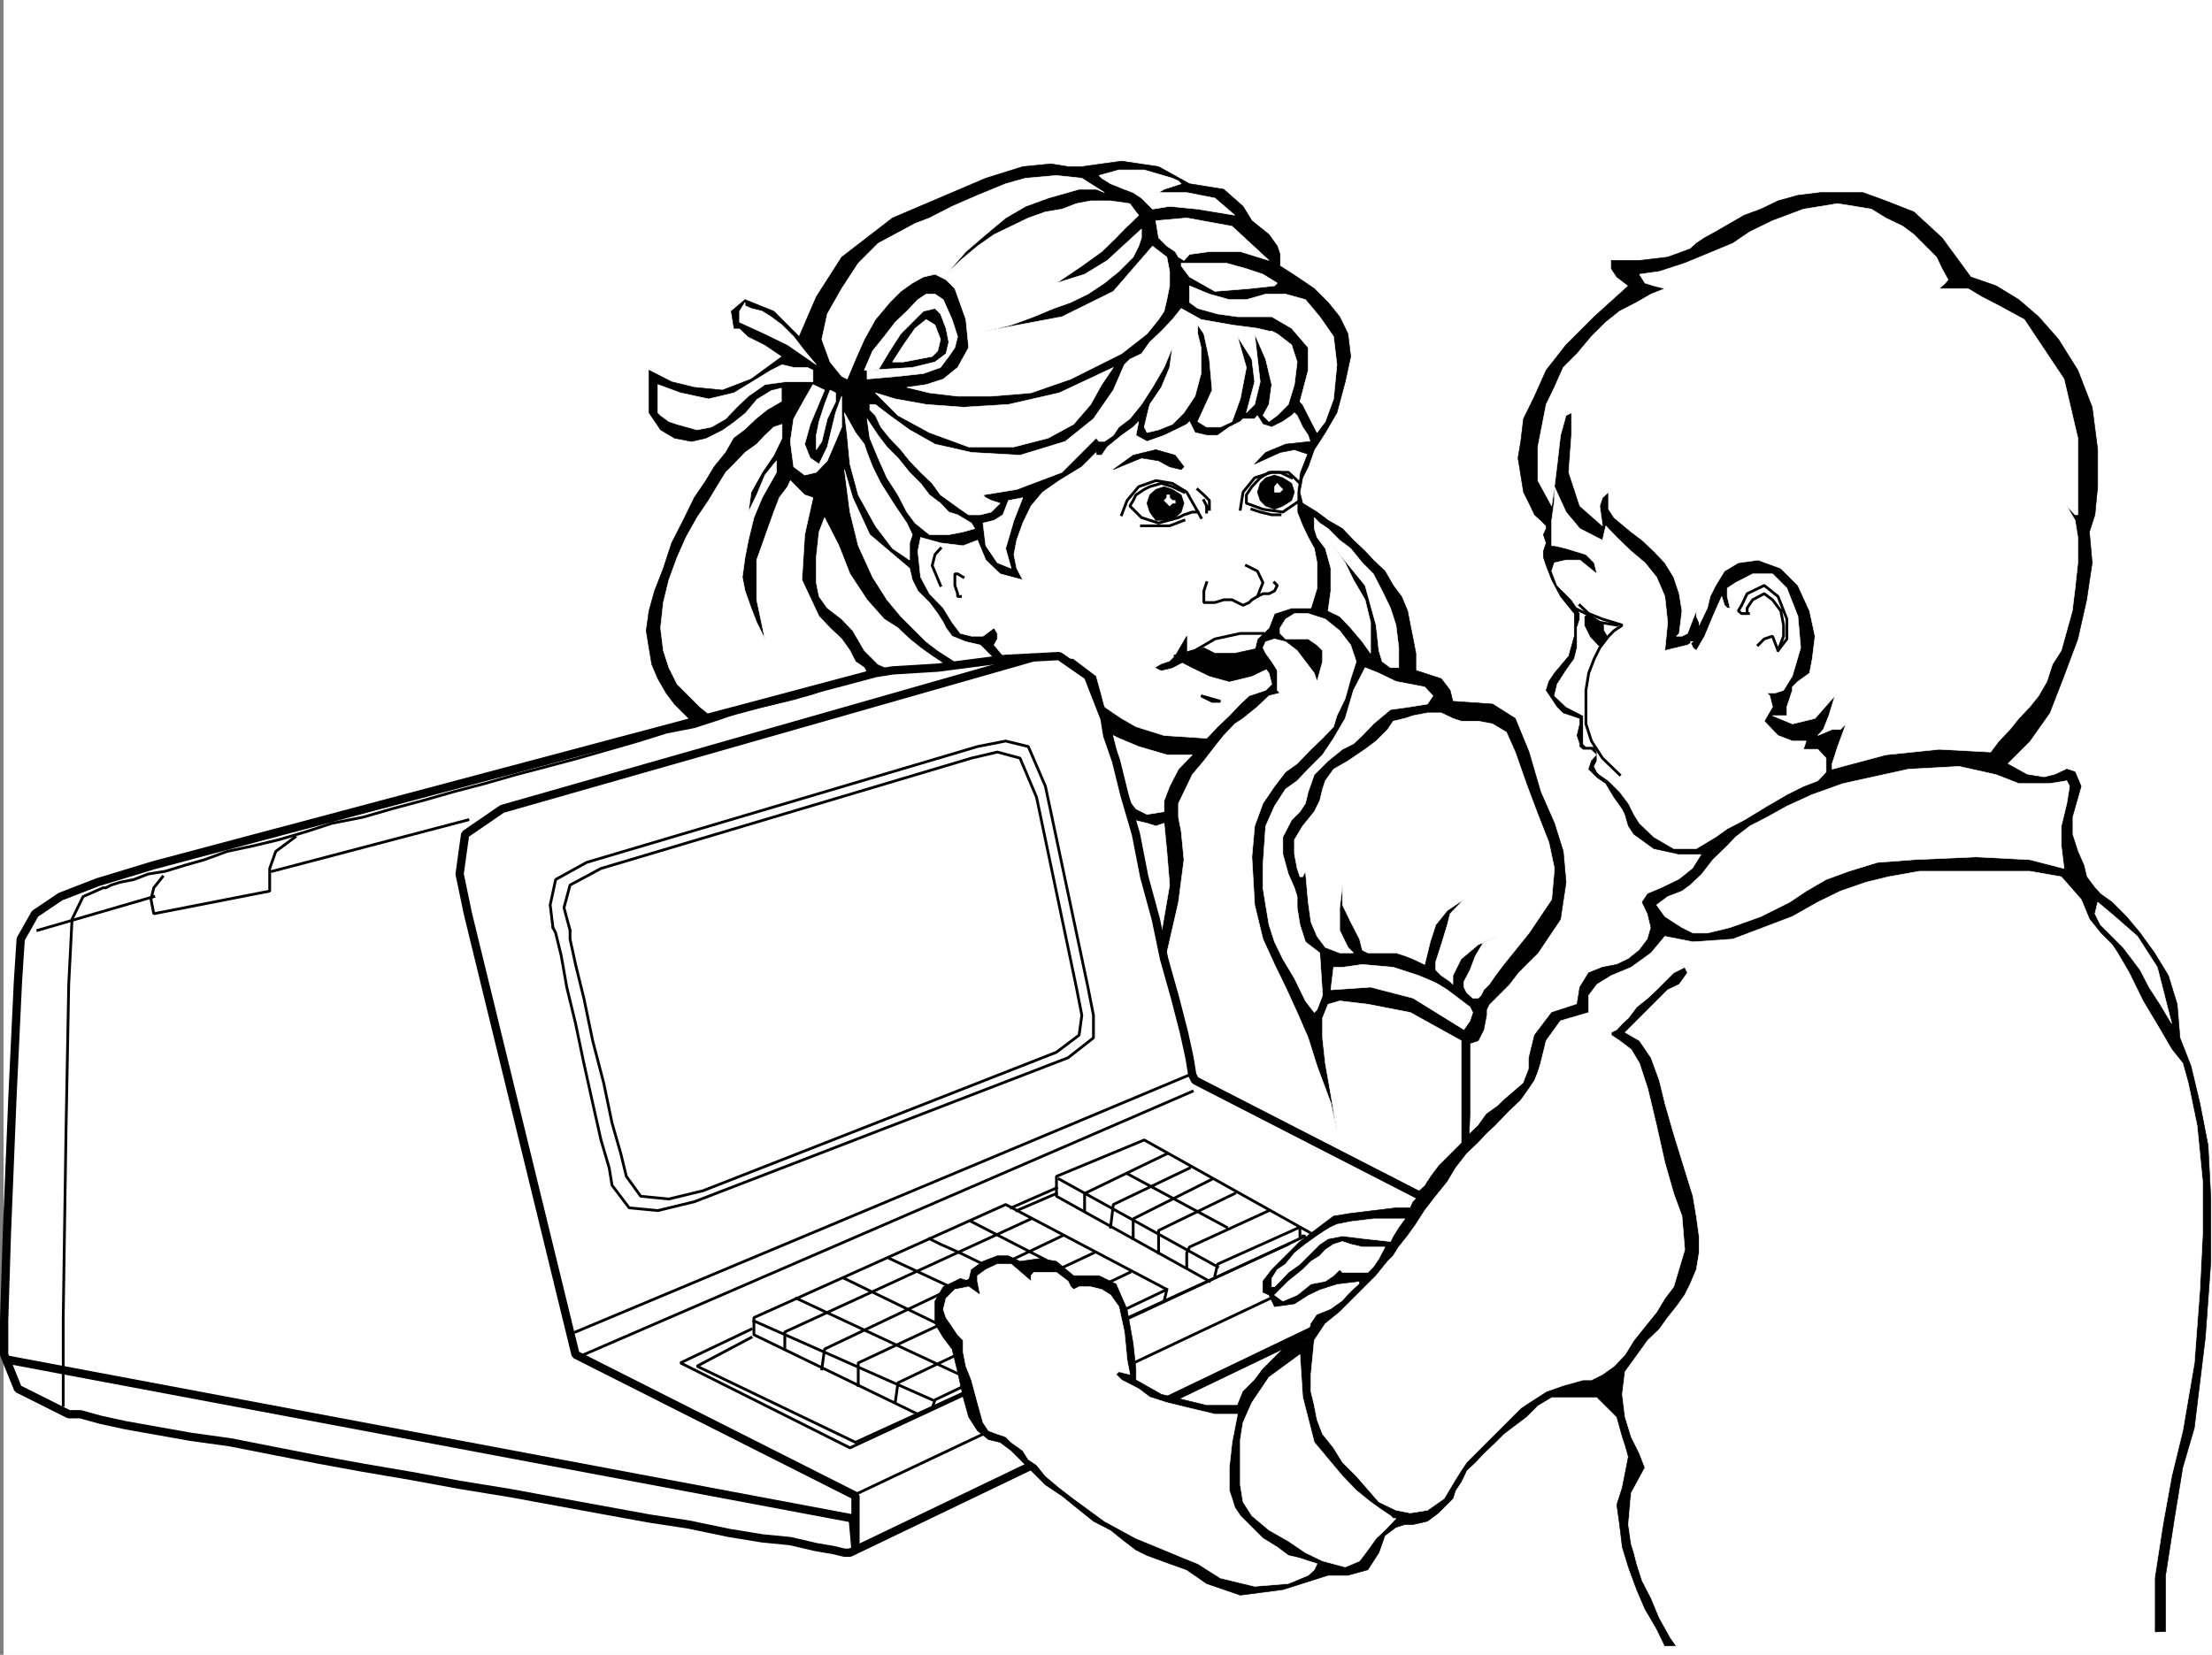 <svg xmlns="http://www.w3.org/2000/svg" width="3001.884" height="2246.297"><rect width="100%" height="100%" fill="#808080" stroke="none"/><defs><clipPath id="a"><path d="M0 0h2997v2244.137H0Zm0 0"/></clipPath></defs><path fill="#fff" d="M4.869 2246.297h2997.015V0H4.87Zm0 0"/><g clip-path="url(#a)" transform="translate(4.869 2.16)"><path fill="#fff" fill-rule="evenodd" stroke="#fff" stroke-linecap="square" stroke-linejoin="bevel" stroke-miterlimit="10" stroke-width=".743" d="M.742 2244.137h2995.531V-2.16H.743Zm0 0"/></g><path fill-rule="evenodd" stroke="#000" stroke-linecap="square" stroke-linejoin="bevel" stroke-miterlimit="10" stroke-width=".743" d="m1268.853 940.746-272.723 83.91-15.714-11.222-18.73-15.016-15.759-11.965-14.976-14.973-15.754-15.757-11.223-14.977-11.223-19.473-8.25-19.472-3.753-22.442-3.754-23.226 3.754-26.977 7.507-26.98 11.965-30.696 11.262-34.445 15.715-30.734 14.976-30.692 15.758-23.226 11.223-18.727 15.758-19.472 11.218-19.473 14.977-11.223 15.758-14.972 14.976-12.004 19.47-11.223v-19.473l-14.974 3.754-19.472 11.965-15.758 18.73-14.977 11.965-15.714 11.258-22.485 11.223-19.512 4.496-23.222-4.496-18.73-11.223-15.72-23.222V502.59l30.735 15.719 30.691 7.507 38.243 3.754 38.94-15.015 41.954-30.692-23.223-15.718-22.484-11.262-11.965-11.223h-7.508l-3.754-23.223 18.73-15.718 38.985 15.718 34.446 34.446 23.226-53.918 34.485-53.918 68.933-53.176 126.606-53.96 50.207-15.716 38.199-3.754 23.227 3.754h18.726l53.96-7.468 50.204 7.468 41.953 23.223 46.453 7.508 26.235 23.187 11.965 19.512 23.226 18.688 11.258 15.757 3.754 11.223v15.719l23.226 14.972 23.227 15.758 18.727 18.73 15.718 19.473 11.262 23.223 3.715 30.695-7.469 34.446-11.262 41.957-15.718 26.976-14.973 23.188-8.25 23.226-7.508 14.973-3.715 19.473 3.715 15.015 19.512 11.965 14.973 11.219 19.472 11.261 14.977 15.72 15.758 14.976 11.218 12.004 15.758 14.972 11.223 19.473 11.222 14.977 8.25 19.472 3.754 19.469 3.754 18.73 3.754 19.473v23.223l34.445 11.222 12.004 15.758 3.754 14.977 53.918 3.715 30.735 19.507 18.726 45.672 15.719 53.918 18.73 42.696 12.004 38.203 3.754 41.953-7.508 50.164-30.695 45.71-15.758 15.716-11.218 11.261-12.004 15.72-26.98 26.98-3.755 7.468v7.504l-3.715 19.473-7.507 14.976-11.22 3.754v95.871l-4.5 115.348-3.75 57.672-552.952-226.195zm0 0"/><path fill="#fff" fill-rule="evenodd" stroke="#fff" stroke-linecap="square" stroke-linejoin="bevel" stroke-miterlimit="10" stroke-width=".743" d="m1180.45 556.512 7.505 7.508 7.468 15.714 12.004 14.977 14.977 15.719 12.004 15.015 14.976 15.715 15.715 14.977 11.262 15.718 15.719 11.262 11.261 8.211 11.223 7.508h15.715l15.015-3.754 11.965-11.965-11.965-3.754-7.507-3.754-3.754-3.754 45.71-7.468 61.465-23.227 46.45-46.45 3.715 4.497h7.507l12.004-8.25 7.469-11.223 14.973-11.218 15.757-19.473 14.977-23.227 15.758-26.976 11.219-26.98-3.75 26.98-11.223 26.976-15.758 23.227-3.715 14.977-3.754 15.714 3.754 7.508 15.719-3.754 18.727-7.508 15.718-15.714 15.016-22.485 8.21-30.691v-35.23l-4.495-18.692v-12.004l8.25 12.004 7.508 34.45 3.754 41.952-19.512 42.66 12.004 7.504h18.726l15.758-7.504 11.223-30.695 8.25-42.695-12.004-41.957 19.472 30.734 3.754 30.692-11.222 41.957 11.222-11.223 7.508-30.734-7.508-65.141 14.977 34.45 8.25 34.444-3.754 26.981-8.21 14.977 8.21 8.21 11.258-8.21 14.976-14.977 8.25-26.98 3.754-30.692-7.507-23.226-19.473-14.977-7.504-3.754h-3.754l-15.719-3.754-34.449-4.496-41.992-7.465-26.942-15.015-12.003 15.015-14.973 15.715-15.758 14.977-11.223 15.718-15.757 7.508-7.47 7.469-14.972 34.484-26.98 38.946-38.239 30.691-61.425 18.73-65.926-3.753-49.461-11.223-34.445-19.473-26.98-19.468-19.473-14.977h-7.504zm0 0"/><path fill="#fff" fill-rule="evenodd" stroke="#fff" stroke-linecap="square" stroke-linejoin="bevel" stroke-miterlimit="10" stroke-width=".743" d="m1187.955 533.285 26.941 8.25 41.992 7.508 50.168 3.715 61.465-3.715 68.934-15.758 73.43-34.445-15.759 23.223-14.976 26.98-23.223 26.937-34.488 18.73-46.45 12.005h-61.425l-53.176-19.473-42.738-23.222zm-11.258 35.231 7.508 11.218 7.464 11.223 12.004 15.758 14.977 14.976 15.758 19.47 14.976 14.976 12.004 15.718 14.973 11.262 11.222 11.965 12.004 3.754 18.727 11.219 4.5 7.508-15.758 4.496-19.473 3.714h-26.195l-19.512-15.718-11.222-14.973-12.004-23.227-14.977-23.226-12.004-26.938-11.218-26.98zm211.297 107.094-12.004 30.69-11.223 38.204 7.508 26.976-18.77-7.503-15.718-23.188-3.754-30.734 15.015-3.754 11.965-7.465 7.508-19.473zm-242.032-115.344 15.016 26.976 11.965 15.719 3.754 11.223 7.508 19.472 11.218 22.48 19.473 30.696 15.758 23.223 7.469 15.718-3.715 11.262v23.227l-23.227-15.758-23.226-30.695-23.223-41.954-11.262-41.953-3.754-38.945zm0 0"/><path fill="#fff" fill-rule="evenodd" stroke="#fff" stroke-linecap="square" stroke-linejoin="bevel" stroke-miterlimit="10" stroke-width=".743" d="m1145.962 637.41 11.262 38.2 23.227 50.163 53.957 45.707 3.715 15.72 7.507 14.976 15.758 15.758 11.219 14.976 7.508 11.961 3.715 7.508 8.25 11.223 18.73 7.507 19.469 4.496 11.262 11.223 7.507 7.508-11.261 3.715-23.223 3.75-18.73-3.75-23.227-14.977-15.719-11.965-15.011-14.976-19.473-19.473-18.73-22.48-19.47-30.696-19.472-42.695-11.262-45.707zm0 0"/><path fill="#fff" fill-rule="evenodd" stroke="#fff" stroke-linecap="square" stroke-linejoin="bevel" stroke-miterlimit="10" stroke-width=".743" d="m1119.025 702.59 19.469 38.2 14.976 38.198 23.227 35.192 23.223 26.195 18.73 12.004 15.758 14.976 14.976 12.004 15.715 11.223 11.262 7.469 11.222 8.25-38.199 3.75-30.734 3.754-26.98-12.004-18.727-18.727-15.719-26.941-14.976-15.758-19.512-14.973-11.219-15.718-3.754-18.73v-34.446l3.754-34.45zm0 0"/><path fill="#fff" fill-rule="evenodd" stroke="#fff" stroke-linecap="square" stroke-linejoin="bevel" stroke-miterlimit="10" stroke-width=".743" d="m1103.267 675.61-11.223 50.163-3.754 61.426 23.227 49.461 14.973 15.719 15.758 14.976 11.222 15.72 7.508 14.976 11.965 8.25 3.754 7.504 3.754 3.754-26.98 3.714-45.708 11.262-46.453 15.719-41.953 11.223-34.445 12.003-15.758 3.75-19.473-15.753-14.976-14.977-15.758-15.719-11.219-22.48-7.508-23.227-3.754-30.695 3.754-34.445 7.508-30.735 11.219-30.691 12.004-26.98 14.976-26.938 15.758-23.227 11.223-18.73 12.004-19.473 11.218-11.258 14.977-15.718 15.758-11.223 11.222-12.004 12.004-11.223 11.22-3.754v18.73l-11.22 23.227-15.757 23.223-14.977 26.942-3.754 26.98 11.262-23.227 11.222-26.94 12.004-15.013 3.715-4.457v15.715l-19.473 34.45-11.222 26.98-7.508 30.691-4.496 23.227-3.754 26.976 3.754 18.692 8.25 23.226 7.508 19.47 11.222 22.483-11.222-53.175v-53.918l23.226-65.18 7.465-19.473 11.262-14.976 3.754-8.25 11.965 12.004 7.507 7.468zm0 0"/><path fill="#fff" fill-rule="evenodd" stroke="#fff" stroke-linecap="square" stroke-linejoin="bevel" stroke-miterlimit="10" stroke-width=".743" d="m1119.025 529.57-15.758-7.508-11.223 19.473-14.976 26.98-4.496 30.692 4.496 34.45 14.976 11.257 15.72-3.754 14.972-15.715 11.262-26.238 8.25-19.473v-41.953l-8.25 22.485-11.262 46.449-11.219 23.187-12.004-8.21-7.469-18.731 7.47-26.98zm-15.758-26.98v15.719h-38.203l-26.977 3.754-22.484 15.718-15.719 14.977-14.972 15.758-19.512 11.218-19.473 3.754-26.98-7.508-11.219-3.75-11.262-8.21-3.715-3.754v-38.203l30.696 11.222 38.238 8.25 34.445-8.25 30.735-18.73 19.472-11.965 14.973-7.504 15.758 3.754h18.73zm0 0"/><path fill="#fff" fill-rule="evenodd" stroke="#fff" stroke-linecap="square" stroke-linejoin="bevel" stroke-miterlimit="10" stroke-width=".743" d="m1126.49 529.57-7.465 19.473-7.508 23.187-3.754 18.727v19.473l7.508-11.223 7.465-30.691 11.262-23.227v-12.004zm-18.727-34.484-15.719-18.73-14.976-19.473-15.758-15.719-14.973-11.219-12.004-7.508-14.976-3.753-8.25-3.715v-4.496l-7.469 11.964v14.973l34.45 15.758 30.73 14.977zm65.18 7.504h18.726l15.758-26.235 14.977-23.187 15.719-15.758 15.011-14.973 15.719-3.753 7.508 7.507 7.469 19.47 3.754 18.73-3.754 15.718-14.977 11.262-30.73 7.469-61.426 3.75v11.965l41.953-3.715 34.484-3.75 23.227-8.25 11.223-14.977 8.25-12.004 3.753-14.976-7.507-23.184-11.965-26.98-11.262-7.508h-11.965l-11.258 7.508-14.976 15.718-15.758 14.973-14.976 19.473-15.715 19.472zm0 0"/><path fill="#fff" fill-rule="evenodd" stroke="#fff" stroke-linecap="square" stroke-linejoin="bevel" stroke-miterlimit="10" stroke-width=".743" d="m1211.181 491.371 14.977-23.226 15.719-22.485 15.011-11.96 11.965 7.464 7.508 19.473-3.754 15.718-7.508 7.508-19.469 3.754-19.472 3.754zm0 0"/><path fill="#fff" fill-rule="evenodd" stroke="#fff" stroke-linecap="square" stroke-linejoin="bevel" stroke-miterlimit="10" stroke-width=".743" d="m1391.748 241.91 41.953-3.71 34.445 3.71 30.734 19.512-11.222-4.496h-23.227l-41.992 11.965-30.691 11.222-26.98 15.758-26.981 22.442-26.977 23.226-26.98 30.73 19.511-18.726 23.227-19.473 22.48-15.757 23.227-11.223 23.223-11.219 23.226-8.25 22.485-3.754 19.468-7.469 19.473-3.753h26.98l26.196 3.753 8.25 11.223 3.754 4.496-7.508 7.508-11.965 11.219-11.258 11.965-19.472 18.73-26.981 19.473-34.445 23.222 38.199-11.964 30.734-18.727 46.45-42.7v11.966l-3.754 11.261-7.508 14.977-19.469 19.473-19.473 15.714-22.484 14.977-23.223 11.262-23.226 8.21-26.98 11.262-30.692 11.219-34.488 8.25 103.422-19.469 69.675-34.449 53.176-61.426 19.473 14.977 3.754 19.473v19.468l-3.754 18.73-3.715 15.72-7.508 11.261-15.719 19.469-34.484 26.941-68.934 34.446-53.96 18.73-53.919 4.496h-45.707l-38.199-4.496-30.734-7.469 26.234-3.754 23.227-7.507 19.472-15.715 14.977-26.98-3.754-38.16-14.976-41.958-12.004-12.004-14.977-7.468-15.719 3.714-15.011 8.25-15.72 11.262-14.976 14.977-19.472 23.226-15.012 26.938-11.965 26.98-11.262 26.938-7.468-3.715-15.758-19.469-11.219-30.734 7.465-34.446 19.512-34.449 22.484-34.445 26.937-26.98 50.208-26.977 19.511-7.469 30.692-15.758 34.488-14.976 38.2-15.719zm99.625-3.71 26.98-7.509h34.484l38.2 11.22 8.25 3.753 3.753 3.754-23.222 7.508-7.508 4.496h38.2l38.241 7.469 26.938 23.226-50.203-8.25-38.2-3.754-23.226 3.754-14.977-14.976-11.261-7.47-11.965-4.495-18.727-7.508-12.004-7.508zm77.183 61.425 41.953-3.754 61.465 11.219 50.168 46.453-38.945-12.004h-41.953l-26.98 3.754-7.509 8.25-7.468-4.496-4.496-7.508-11.258-7.469-11.223-11.261zm38.199 57.672h57.711l26.98 7.469 22.485 7.504 19.469 11.964-3.754 3.754-34.445 3.754-46.45 3.754-34.488-19.512-11.222-14.972v-3.715zm0 0"/><path fill="#fff" fill-rule="evenodd" stroke="#fff" stroke-linecap="square" stroke-linejoin="bevel" stroke-miterlimit="10" stroke-width=".743" d="m1614.263 387.988 26.98 11.223 26.977 7.508h23.227l26.199-7.508h26.977l26.98 7.508 19.473 23.226 18.726 26.938 4.496 38.203-4.496 46.45-11.222 30.694-11.22 15.012-12.003-23.222-7.508-14.977-3.715-3.754 11.223-42.7v-30.73l-22.484-26.199-26.977-15.715h-46.453l-26.977-3.754-26.98-7.507-11.223-8.211zM1760.38 564.02l7.47 15.714 7.507 11.223 3.754 12.004-14.977 38.2-3.754 26.94v26.981l7.47 18.727 7.507 15.718 8.25 14.977 3.754 19.473v34.484l-8.25 26.941h-26.238l-23.227 7.508-7.504 19.469-15.719 14.976-3.754 15.72 7.508 14.976 11.965 15.754 3.754 14.976-8.25 8.25-11.223 3.715-11.222 3.754-12.004 11.223-14.977 15.757-15.754 14.973-11.222 11.965-3.754 3.754-57.672-3.754-38.242-11.965-19.47-11.223-11.222-7.503-12.004-8.25-3.753-14.977-7.47-26.941-30.73-23.223-57.715-7.508-19.468 3.754-11.223 3.754h-3.754l-15.719-18.73 4.457-8.25v-7.508l-4.457-7.47-15.015 11.224h-15.719l-14.973-3.754-11.261-14.977-11.965-19.469-18.727-19.472-12.004-22.446-3.754-35.226 3.754-18.73 26.977 7.507 30.695 3.754 19.512-7.508 11.219 26.98 19.472 18.727 30.735 8.211-8.25-15.719-3.754-18.726 3.754-19.473 8.25-23.226 11.218-23.223 15.758-18.73 22.485-15.72 30.691-18.726 19.512-19.472v3.753h7.469l7.507-11.222 19.473-15.758 15.715-11.223 7.508-7.504-3.754 18.727 15.015 8.25 23.227-8.25 23.223-11.223 7.468-3.754 3.754-3.75 7.508 15.012 15.719 3.715h14.976l15.754-11.223 14.977-7.504 3.754-3.714h15.718l3.754-4.496 7.508 11.96 11.965 3.754 15.012-7.504 11.965-8.21 3.754-3.754zm0 0"/><path fill="none" stroke="#000" stroke-linecap="square" stroke-linejoin="bevel" stroke-miterlimit="10" stroke-width="3.754" d="m1522.107 698.836 7.504-19.473 15.719-18.73 23.226-8.25 22.48 3.754 19.473 11.965 19.473 34.488"/><path fill="none" stroke="#000" stroke-linecap="square" stroke-linejoin="bevel" stroke-miterlimit="10" stroke-width="3.754" d="m1606.755 668.102-15.718-7.47-14.973-4.495-15.758 4.496-7.469 3.754-11.261 7.468-3.754 7.508-4.496 7.47 15.757 15.757 23.227 7.465 26.977-7.465 7.468-3.754 11.262-3.754h7.469m0-30.695 8.25 7.468 7.508 7.508v11.965m-7.508-11.965 3.754 7.469v8.25"/><path fill-rule="evenodd" stroke="#000" stroke-linecap="square" stroke-linejoin="bevel" stroke-miterlimit="10" stroke-width=".743" d="m1579.818 660.633-11.262 3.754-8.25 7.468-3.715 11.262 3.715 11.965 8.25 11.219h22.48l12.004-11.219 3.715-11.965-3.715-11.262-12.003-7.468zm149.828-15.719-12 3.715-7.469 7.508-3.754 11.965 3.754 11.261 7.469 7.469 12 4.496 11.262-4.496 11.965-7.469 3.753-11.261-3.753-11.965-11.965-7.508zm0 0"/><path fill="#fff" fill-rule="evenodd" stroke="#fff" stroke-linecap="square" stroke-linejoin="bevel" stroke-miterlimit="10" stroke-width=".743" d="M1733.4 668.102h3.754l3.754-3.715-3.754-3.754-3.754-4.496-3.754 4.496v7.469zm-146.113 18.73 3.75-3.715h3.754v-3.754h-3.754l-3.75-3.754v-3.754h-3.754v3.754l-3.715 3.754 3.715 3.754zm0 0"/><path fill="none" stroke="#000" stroke-linecap="square" stroke-linejoin="bevel" stroke-miterlimit="10" stroke-width="3.754" d="m1683.197 691.328 3.754-23.226 15.718-19.473 23.227-7.469h22.48l8.25 7.469 7.508 7.508"/><path fill="none" stroke="#000" stroke-linecap="square" stroke-linejoin="bevel" stroke-miterlimit="10" stroke-width="3.754" d="m1752.873 648.629-15.72-7.469h-15.01l-11.966 7.469-11.262 12.004-7.468 11.222v11.262l22.484 8.211 26.977 3.754 23.226-15.719M1606.755 706.3l-19.468 7.509h-38.204m149.833-22.481 11.261 3.754 15.719 3.754h11.258m-99.664 92.117-3.754 11.223v15.758h15.016l11.964-3.754h11.258l7.469 3.754 7.508 3.714 8.25-3.714 3.715-3.754 7.507-4.496 7.508-3.754h8.211l7.504-3.754 3.754-7.469-3.754-3.754"/><path fill="none" stroke="#000" stroke-linecap="square" stroke-linejoin="bevel" stroke-miterlimit="10" stroke-width="3.754" d="m1691.447 767.73 14.976 7.504 7.508 15.72-7.508 18.73m-111.633 80.898 26.981-7.508 26.98-15.719 34.446-7.507h30.734"/><path fill-rule="evenodd" stroke="#000" stroke-linecap="square" stroke-linejoin="bevel" stroke-miterlimit="10" stroke-width=".743" d="m1594.79 894.336 23.227 11.965 23.227 11.258 26.976 7.468 30.695-7.468 23.227-11.258 3.754-4.5h-3.754l-11.965-22.442-34.488 7.47h-26.938l-15.015-7.47zm0 0"/><path fill-rule="evenodd" stroke="#000" stroke-linecap="square" stroke-linejoin="bevel" stroke-miterlimit="10" stroke-width=".743" d="M1610.51 863.602v19.472l-3.755 14.977-15.718 8.25-14.973 3.75-7.508-3.75 7.508-4.5 11.223-3.75 7.504-7.469zm19.472 80.898 15.016 7.508h11.218zm0 0"/><path fill="none" stroke="#000" stroke-linecap="square" stroke-linejoin="bevel" stroke-miterlimit="10" stroke-width="3.754" d="m1629.982 944.5 15.016 7.508h11.218zM1276.36 744.504l-7.507 8.25-3.754 14.976 11.262 26.977m30.695-11.223-7.469-4.496h-3.754v15.719l3.754 11.223v3.754h3.754"/><path fill-rule="evenodd" stroke="#000" stroke-linecap="square" stroke-linejoin="bevel" stroke-miterlimit="10" stroke-width=".743" d="m1510.884 637.41 26.938-19.473 30.734-7.507 26.235 7.507 11.964 15.72-3.715 3.753-15.753-3.754-14.977-8.21-23.226-3.755zm191.786-7.508 14.976-15.718 26.977-11.223 34.488-3.754 4.496 7.508-4.496 11.222-22.485-7.507-19.472 3.754zm0 0"/><path fill="#fff" fill-rule="evenodd" stroke="#fff" stroke-linecap="square" stroke-linejoin="bevel" stroke-miterlimit="10" stroke-width=".743" d="m1783.607 702.59 7.469 7.465 11.257 7.508 15.72 15.718 14.976 11.223 15.758 19.473 14.972 15.011 12.004 23.188 11.223 23.226 7.508 23.223 3.754 30.734v26.942h-11.262l-11.223-8.25-4.496-14.977-3.754-34.449-14.972-53.918-50.207-61.426 11.964 14.977 11.262 15.719 11.223 23.222 15.758 26.98 7.464 30.692v41.957l-11.218-15.719-15.758-18.73-14.977-15.719-15.719-7.504 3.754-26.98V771.48l-7.507-26.976-11.22-14.977-3.753-11.965zm49.422 173.015 7.508 22.446-7.508 23.222-7.469 26.98-11.262 23.227-4.496 14.973-14.976 15.719-15.715 14.976-18.73 19.473-15.758 11.258-14.977 19.473-15.715 23.226-11.262 30.691-3.753 41.958 3.753 65.14 11.262 46.45 15.715 34.445 14.977 30.734 15.757 34.445 14.977 34.45 12.004 38.199 18.726 50.207 8.211 38.16-8.21-49.422-7.508-42.699-3.754-34.445v-26.98l7.508-18.688 15.718-4.496 38.242 4.496 57.672 11.218 68.934 38.204v138.57l-14.977 14.976-15.757 15.715-11.223 14.977-7.504 12.004-8.254 7.469v3.753l-303.414-153.546-38.238-173.016 15.754-68.895 7.468-57.672-3.714-38.203-3.754-19.472v-18.727l11.222-23.226 7.508-15.758 15.719-18.688 15.016-19.472 11.964-15.016 14.973-15.719 11.262-7.469 19.472-15.753 15.72-14.977 15.01-3.754-3.753-3.715v-26.98l-7.504-12-8.25-11.223-3.715-7.469 3.715-8.25 12-3.754 14.977 3.754 15.757 11.965 11.223 14.977 12.004 15.754 3.754 11.222 7.465-26.976v-14.977l-7.465-7.469-12.004-8.25h-30.734l-7.47-7.507v-7.47l7.47-12.003 12.004-7.465h18.73l23.223 7.465 19.472 15.758zm-314.676 126.567 26.977 11.262 38.203 11.222h34.484l-18.73 19.469-12 23.227-7.47 19.472v14.977l-23.226 3.75-15.015-7.504-11.965-15.719-7.504-30.734-7.508-38.16-3.715-15.016zm19.469 110.848 18.77 4.496 11.964 3.754 11.262-3.754 3.715 38.203 3.754 45.707-11.223 65.14zm0 0"/><path fill="#fff" fill-rule="evenodd" stroke="#fff" stroke-linecap="square" stroke-linejoin="bevel" stroke-miterlimit="10" stroke-width=".743" d="m1852.54 906.3 18.727 7.505 23.227 11.222 38.945 7.508 11.258 11.965-7.508 11.223-23.223 3.754-26.98 3.753-23.227 19.47-14.972 15.718-12.004 11.262-14.977 7.468-19.472 15.758-18.727 18.688-8.25 23.226-3.754 15.758-7.469 11.223-11.261 11.219-11.965 23.226v23.227l7.469 26.976 8.25 18.73 3.753 11.965v14.977l3.754 23.223 7.469 23.226 19.473 14.977 3.75 57.672-7.465 19.472-3.754 3.75-12.004-15.714-14.976-30.735-15.72-26.195-11.261-23.227-7.504-23.226-4.496-26.977-3.715-23.187v-30.735l3.715-53.176 12-26.976 14.977-23.188 15.757-11.261 14.977-15.719 19.469-19.469 14.976-22.484 15.758-26.942 11.223-38.199 12.004-23.226zm0 0"/><path fill="#fff" fill-rule="evenodd" stroke="#fff" stroke-linecap="square" stroke-linejoin="bevel" stroke-miterlimit="10" stroke-width=".743" d="m1917.72 971.48 19.469-3.753h18.73l15.758 7.503 11.223 3.715h23.223l19.472 3.754 18.73 11.223 12.005 26.98 14.972 42.696 15.758 41.953 14.977 38.203 7.468 35.187-3.715 41.957-30.734 45.668-18.726 23.227-15.72 19.469-11.26 14.976-8.25 12.004-7.47 7.469-3.753 7.508-3.754 3.754h-7.504l-8.215-7.508-3.75-7.469v-7.508l8.25-15.719 7.465-19.468 11.261-18.73 19.473-7.509-26.98 11.262-23.223 19.473-11.223 22.441v12.004l-3.754-3.754-12.004-8.25-7.468-7.469v-11.257l7.468-23.188 8.25-26.98 3.754-14.973 18.73-19.473-22.484 14.973-15.718 19.473-7.508 23.226-7.504 30.692-15.719-7.465-11.261-4.496-11.965-3.754h-38.2l-7.507-3.754-3.754-14.977-12.004-23.226-11.223-23.223v-26.941l-3.754 30.695v30.73l11.262 23.188 7.469 7.508h-18.73l-19.473-7.508-11.22-14.977-8.25-19.472-3.753-26.938-3.754-41.957-3.754 7.47h-3.715l-3.754-11.224-3.753-19.468V1140l11.222-18.73 15.758-19.47 7.469-14.976 3.75-15.718 3.754-11.262 11.222-15.719 19.512-11.219 23.227-15.758 14.972-11.222 15.719-15.719 7.508-11.262 15.719-3.715zm0 0"/><path fill="#fff" fill-rule="evenodd" stroke="#fff" stroke-linecap="square" stroke-linejoin="bevel" stroke-miterlimit="10" stroke-width=".743" d="m1809.802 1313.016-3.715 30.695 53.918-3.715 57.715 14.977 68.934 42.695 8.25-12.004 3.715-11.223-3.715-7.503-30.735-23.227-12.004-7.469-7.468-3.754-19.512-8.25-34.445-11.222-41.953-3.754-26.98 3.754zM208.658 1174.445l-76.403 23.227-50.203 19.473-34.488 23.226-19.469 34.445-3.754 57.672-7.468 157.301-7.508 184.238-3.754 119.098v45.71l18.73 46.411 68.934 34.485h15.758l26.937 7.468 34.489 7.508 41.953 7.469 46.449 8.25 53.96 7.508 56.93 11.222 61.426 12 61.465 11.223 65.922 11.223 65.18 12.004 68.933 11.222 65.18 12.004 61.465 11.219 61.426 11.222 53.957 8.25 53.921 11.223 45.708 7.508 38.238 3.754 35.191 8.21 22.48 3.755 15.72 3.754h7.507l887.14-426.192-418.839-214.972-3.754-7.47-3.754-23.222-7.508-34.45-11.964-46.448-14.973-53.176-11.262-53.961-15.719-57.672-11.261-57.672-15.72-53.918-11.257-45.668-11.965-34.488-3.754-23.188-22.484-57.671-38.941-26.977-72.688 3.754-92.16 11.965-61.426 3.75-23.226 3.754zm0 0"/><path fill="none" stroke="#000" stroke-linecap="square" stroke-linejoin="bevel" stroke-miterlimit="10" stroke-width="11.222" d="m208.658 1174.445-76.403 23.227-50.203 19.473-34.488 23.226-19.469 34.445-3.754 57.672-7.468 157.301-7.508 184.238-3.754 119.098v45.71l18.73 46.411 68.934 34.485h15.758l26.937 7.468 34.489 7.508 41.953 7.469 46.449 8.25 53.96 7.508 56.93 11.222 61.426 12 61.465 11.223 65.922 11.223 65.18 12.004 68.933 11.222 65.18 12.004 61.465 11.219 61.426 11.222 53.957 8.25 53.921 11.223 45.708 7.508 38.238 3.754 35.191 8.21 22.48 3.755 15.72 3.754h7.507l887.14-426.192-418.839-214.972-3.754-7.47-3.754-23.222-7.508-34.45-11.964-46.448-14.973-53.176-11.262-53.961-15.719-57.672-11.261-57.672-15.72-53.918-11.257-45.668-11.965-34.488-3.754-23.188-22.484-57.671-38.941-26.977-72.688 3.754-92.16 11.965-61.426 3.75-23.226 3.754zm0 0"/><path fill="none" stroke="#000" stroke-linecap="square" stroke-linejoin="bevel" stroke-miterlimit="10" stroke-width="3.754" d="m1180.45 917.559-15.718 3.714-15.016 3.754-23.226 7.508-23.223 8.211-26.2 7.508-30.73 7.469-35.23 7.507-34.445 12-34.489 11.223-38.199 7.469-38.203 12.004-38.98 11.222-41.954 12.004-41.957 11.22-42.695 11.222-41.957 12.004-42.734 11.222-41.953 12.004-41.957 11.223-38.942 11.258-41.957 8.21-34.484 11.262L378 1140l-34.488 8.25-35.187 7.469-30.735 11.261-26.234 7.465-26.941 8.25-23.227 3.754-19.512 7.469-18.726 3.754-11.965 3.754-7.508 3.754h-3.754l-26.98 11.964-14.973 30.692-4.496 88.406-3.754 202.969-3.715 249.418v119.098"/><path fill="none" stroke="#000" stroke-linecap="square" stroke-linejoin="bevel" stroke-miterlimit="10" stroke-width="11.222" d="m13.119 1846.3 1144.105 214.973 3.754 42.7v-73.391l-379.894-191.746-146.079-598.465-11.261-53.922 7.507-53.957 50.204-34.445 714.043-203.711"/><path fill="none" stroke="#000" stroke-linecap="square" stroke-linejoin="bevel" stroke-miterlimit="10" stroke-width="3.754" d="m51.318 1262.852 157.34-45.707m161.093-34.45 265.254-69.675m-414.343 77.144-12.004 15.016-3.754 15.718 3.754 19.473 157.34-30.734v-30.696l8.25-23.222 26.234-19.473m349.906 122.852-3.754-30.73 7.469-34.45 41.992-23.227 530.473-157.257 38.2-7.508 30.73 7.508 23.226 53.918 57.672 272.644 7.508 38.2v30.695l-34.484 26.98-507.247 195.461-49.422 12.004-38.984-3.754-23.223-30.695-3.753-23.227-11.223-38.2-11.262-50.163-11.965-53.961-11.257-53.918-11.965-49.422-7.508-42.695-7.508-30.735-3.715-7.468"/><path fill="none" stroke="#000" stroke-linecap="square" stroke-linejoin="bevel" stroke-miterlimit="10" stroke-width="3.754" d="m773.615 1262.852-8.25-30.73 8.25-30.696 41.953-22.485 502.746-149.789 35.191-8.25 30.735 8.25 22.48 53.176 53.957 257.668 7.469 38.2-3.715 26.94-30.73 23.227-479.524 187.992-46.449 11.262-38.203-3.754-19.508-26.98-7.469-30.692-12.004-41.957-11.222-53.918-15.016-57.672-11.965-57.671-11.257-45.711-7.47-34.446v-11.964m840.649 196.242-833.18 349.008m836.934-326.562-825.676 357.296m372.391 187.992 787.433-372.273m-932.808 149.832-95.91 45.668 230.023 115.347 618.133-287.62h-3.754M1433.7 1612.64l-61.425 26.942"/><path fill="none" stroke="#000" stroke-linecap="square" stroke-linejoin="bevel" stroke-miterlimit="10" stroke-width="3.754" d="m1019.357 1815.61-73.43 38.94 215.051 103.384 587.399-268.891M1433.7 1620.11l-53.956 23.226"/><path fill="none" stroke="#000" stroke-linecap="square" stroke-linejoin="bevel" stroke-miterlimit="10" stroke-width="3.754" d="m1245.63 1919.73-222.52-107.875v-23.226l341.657-153.547 218.766 115.348-314.68 149.832-3.754 11.219"/><path fill="none" stroke="#000" stroke-linecap="square" stroke-linejoin="bevel" stroke-miterlimit="10" stroke-width="3.754" d="M1065.064 1831.328v-23.226l334.148-153.547m-283.941 203.75 3.754-26.977 322.183-153.547m-276.476 203.009v-30.735l319.172-149.047m-269.008 202.969 3.754-26.942 314.676-149.793m-510.216 65.883 241.99 107.137m-184.317-137.828 237.531 110.847m-172.352-137.828 141.621 68.934m-80.156-95.871 115.387 53.918"/><path fill="none" stroke="#000" stroke-linecap="square" stroke-linejoin="bevel" stroke-miterlimit="10" stroke-width="3.754" d="m1261.388 1681.535 14.973 7.508 26.98 11.965 30.692 14.973 26.98 11.261 11.262 4.457m-53.961-73.39 119.14 61.425m341.656-45.707-226.273-126.566-119.136 49.422v26.98l207.543 115.344"/><path fill="none" stroke="#000" stroke-linecap="square" stroke-linejoin="bevel" stroke-miterlimit="10" stroke-width="3.754" d="M1471.9 1643.336v-23.227l111.633-53.918m-76.403 99.625 3.754-30.734 103.38-49.422m-76.442 95.875v-26.98l107.176-53.918m-72.688 100.371v-30.695l103.379-50.204m-65.179 99.625v-18.726l3.753-8.25 107.88-49.422m-73.391 88.364 3.714-15.72 111.668-50.164v11.965m-326.679-77.144 215.011 119.097m-122.856-126.566 134.856 72.648"/><path fill-rule="evenodd" stroke="#000" stroke-linecap="square" stroke-linejoin="bevel" stroke-miterlimit="10" stroke-width=".743" d="M2309.58 1159.473h-30.735l-34.445-7.508-26.98-19.473-7.508-11.223-4.496-15.718-3.754-7.504-11.22-15.719-11.222-18.73-12.004-8.25-11.222-11.223 3.715-11.219 7.507-8.25-7.507-7.508h-11.223l-4.496-3.714v-3.754l-3.754-11.262 3.754-15.719v-7.469l-22.48-7.503-8.25-8.25-7.47-11.223-7.507-11.223 3.754-12.004 7.468-11.222 19.512-23.223 7.465-26.98V832.91l-18.727-23.226-11.964-22.485-7.508-19.469-3.754-11.222v-8.25l3.754-11.223-3.754-11.262 3.754-8.21v-3.754l-7.508-7.508-8.211-7.465-7.508-15.719-7.508-15.015-3.71-23.188-3.754-23.223 3.753-22.484 3.711-30.691 15.016-30.735 15.719-35.191 26.98-34.445 38.2-38.2 46.449-41.957-15.715-12.004-7.508-11.218v-11.223h38.2l38.238-4.496 30.695-11.223 8.25-7.508 11.262-7.507 14.972-8.211 19.473-11.258 19.473-11.223 22.484-8.25 23.223-11.222 26.98-7.508 30.73-3.715h57.676l30.73 11.223 38.2 14.976 38.242 35.188 38.942 53.175 34.449 12.004 30.73 18.73 26.98 23.227 26.981 30.692 26.235 41.953 19.472 50.168 7.469 57.672v50.203l-3.715 38.203-7.508 23.223 3.754 41.918-7.508 50.203-11.964 53.175-18.766 50.204-19.473 50.168-26.98 38.199-30.692 30.695 26.977 14.973 23.227 3.754 14.976-3.754 15.715-7.469 11.262 3.754 8.21 19.473-11.964 41.953v23.187l7.508 23.227 8.21 18.726 3.754 15.72 11.262 15.015 7.469 8.21 15.758 11.262 19.468 19.473 18.73 22.441 19.474 26.98 18.726 30.692 12.004 38.985 3.754 45.668 14.976 38.199 11.965 50.207 11.262 57.672 3.75 72.648v84.61l-7.504 103.382-14.976 122.852-15.758 53.918-11.223 68.894-12.004 77.145v76.402l-679.554 19.473-11.223-23.227-15.758-26.941-11.223-26.234-11.261-30.696-8.25-26.976-3.715-30.696-3.75-26.976 7.465-23.227 8.25-41.914-4.496-15.758-3.754-11.222-7.465-26.98-26.98-26.938h-61.426l-18.73 11.219-15.759 15.718-14.972 11.262-15.72 11.965-11.26 11.262-15.72 14.972-11.261 11.965-11.965 11.262-7.504 15.719-7.508 11.222-3.715 11.262-19.511 19.469-14.977 11.222-19.469 4.496h-11.261l-11.965 3.754-14.977 11.223-8.25 23.227-14.973 23.222-26.98 7.469h-26.98l-61.426 19.473-57.711 7.507-45.707-15.718-26.98-18.73-23.223-8.25-30.696-11.223-15.015-7.504-15.72-11.965-18.726-14.977-23.226-12.004-23.227-18.73-19.468-15.715-22.485-14.976-15.758-15.758-14.972-14.977-15.72-15.715-15.015-11.222-15.718-3.754-14.973-12.004-12.004-18.73-7.508-26.938-7.469-34.45-7.507-30.73-11.965-15.719-11.262-18.73v-30.691l11.262-19.473 15.719-7.508 7.507-3.754 11.223 3.754 3.75-15.719 15.719-11.261 19.472-7.465h15.016l15.719 7.465 26.234-3.711 23.227 3.71 23.226 19.473h34.446l23.226 11.262 15.012 34.445 8.21 46.453 3.755 34.446v14.976l34.488 19.473 30.691 7.508 30.735 7.465h41.953l7.508-18.727 15.718-15.719 11.262-14.976 15.715-15.72 14.977-15.01 15.757-8.212 14.977-3.754 3.754-18.73 8.25-11.965 18.726-7.508 15.72-11.218 7.507-8.25 7.469-7.508 8.25-7.47v-3.753l-30.735 3.754-23.222 7.469-15.72 7.508-18.73 11.964-26.98 3.754-7.504-15.718-8.21-3.754v-14.977l11.964-15.719 18.727-18.726 19.511-19.473 14.977-11.262 15.715-11.964 14.976-11.223 23.227-3.754 30.73-3.75 30.735-3.754h19.472l3.754-8.25 11.219-11.223 8.25-15.718 14.977-14.977 12.003-15.758 14.977-14.972 11.258-15.72 15.719-14.976 11.222-15.718 15.758-11.258 7.508-7.469 26.937-23.227 7.508-19.472v-14.973l7.508-30.734 23.227-30.696 34.445-11.218 3.754-23.227 12.004-19.473 18.73-7.507 19.473-3.754 15.715-7.465 14.976-12.004 11.262-14.977 4.496-15.718-4.496-18.727-7.508-15.719 7.508-11.261 19.473-8.211 23.222-11.262 18.73-14.977zm0 0"/><path fill="#fff" fill-rule="evenodd" stroke="#fff" stroke-linecap="square" stroke-linejoin="bevel" stroke-miterlimit="10" stroke-width=".743" d="m2643.728 379.738-8.21-14.972-7.509-15.72-30.734-30.733-14.973-11.223-23.226-11.219-19.473-12.004-22.48-3.754-23.227-3.715-46.45 7.47-41.956 15.757-30.73 14.973-23.227 15.718-26.977 11.223-38.203 15.758-34.484 11.223-26.98 3.75 7.507 11.964 12.004 3.754 14.977 3.754-18.731 7.469-19.473 11.262-23.226 11.964-18.727 14.973-19.511 19.473-19.473 23.226-18.727 18.73-12.004 26.977-11.222 23.227-11.223 57.672v45.668l18.73 34.45 3.715-26.2 3.754-30.73 4.496-38.946 7.508-26.937 7.465-3.754v30.691l-3.71 50.203 14.972 45.672 30.734 26.977-3.754-26.977 3.754-11.223 8.211-7.507v23.226l7.508 11.262 23.222 19.469 14.977 11.222 15.758 14.977 14.976 15.719 12 19.507 7.47 22.446 3.753 23.226-3.754 30.692-3.754 3.754h7.508l7.508-3.754 7.469-19.473 4.496-11.219v-3.754 11.258l3.754 8.211v3.754l11.222-23.223 3.754-15.718 7.504-14.977 12.004-19.473 18.73-11.257 26.942-3.715 30.73 11.218 23.227 23.227 15.758 34.45 7.468 34.445-3.753 30.734-3.715 19.469-15.758 11.222-7.508 7.508v4.496l-7.469 22.446v12.003h-19.472l26.941 11.22 30.734-7.47 26.977-30.73-8.25 26.98-7.469 18.727-7.508 8.211 19.473-8.211h11.262l7.469-7.508-11.223 30.735-7.508 23.187v7.504l72.688-19.469 72.687-7.508 69.676 3.754 11.223-14.976 15.015-15.719 11.961-14.977 14.977-15.753 12.004-14.977 11.222-19.473 7.508-23.226 12.004-18.727 7.465-26.941 7.508-26.977 3.754-30.695 3.753-34.484v-34.45l-3.753-23.226-11.262-19.469 11.262 12.004h3.753V594.71l-18.765-80.156-53.922-80.856-34.484-18.73-23.227-12.004-18.727-11.223h-38.945l8.25-7.508zm0 0"/><path fill="#fff" fill-rule="evenodd" stroke="#fff" stroke-linecap="square" stroke-linejoin="bevel" stroke-miterlimit="10" stroke-width=".743" d="M2105.79 737.035v-30.734l3.715-26.938v-18.73l15.758 34.449 18.727 22.48 30.734 15.72 4.496-19.473 14.977 15.718 19.468 18.73 18.731 15.72 15.758 19.507 11.222 26.2 3.75 35.187-3.75 38.203 30.73-7.469 7.47-4.496h-3.754l3.754 8.25 4.496 3.715 11.261-19.472 11.223-26.942 8.25-18.726 3.75-8.25 3.754 11.964 3.715 3.754h3.754l-3.754-15.718V798.46l11.262-7.508 23.226-11.965h26.977l19.472 19.473 14.977 38.2 3.754 42.698-11.262 38.2-11.965 19.472-11.261 3.715h-11.22l3.75 3.754 3.755 14.977-11.258 19.468 18.726 19.473 19.473 7.508h18.77l-3.754 11.222h19.468l11.223 12.004v18.727l-11.223 11.965-19.468 7.508-22.485 11.222-26.976 15.719-30.735 18.727-23.226 12.003-15.719 11.223-26.234 15.719h-30.696l-26.976-15.719-19.512-18.73-7.469-11.965-7.507-14.973-11.965-15.758-15.012-14.976-11.965-8.25-3.754-3.715-3.754-7.508 3.754-7.465v-12.004l-3.754-7.468h-11.222l-3.754-3.754v-38.2l-23.223-12.003-15.758-14.977 3.754-15.719 12.004-18.73 11.219-15.715 3.754-14.977v-26.98l3.754-12.004v-7.465l-3.754-7.508-7.508-11.222-19.469-19.473-7.469-19.473 3.715-11.257 15.758-3.715h18.727l23.226 18.726-3.754-15.011-11.222-11.223-26.977-8.25-15.758-3.715h-3.715zm0 0"/><path fill="none" stroke="#000" stroke-linecap="square" stroke-linejoin="bevel" stroke-miterlimit="10" stroke-width="3.754" d="m2143.99 821.648 12.004 11.262 18.73 7.465 26.938 8.25-11.22 7.508-7.507 7.469-11.965 15.757-7.508 14.977-7.468 19.469-3.754 23.226V982.7l7.469 23.227 15.015 23.226 23.223 22.442"/><path fill="none" stroke="#000" stroke-linecap="square" stroke-linejoin="bevel" stroke-miterlimit="10" stroke-width="3.754" d="m2136.482 825.402 15.758 7.508 18.73 11.961 23.227 3.754"/><path fill-rule="evenodd" stroke="#000" stroke-linecap="square" stroke-linejoin="bevel" stroke-miterlimit="10" stroke-width=".743" d="M2152.24 836.66v11.965l7.469 14.977 11.261 12.003 8.25-12.003-4.496-7.47v-7.507l-7.508-3.754zm0 0"/><path fill="none" stroke="#000" stroke-linecap="square" stroke-linejoin="bevel" stroke-miterlimit="10" stroke-width="3.754" d="M2152.24 836.66v11.965l7.469 14.977 11.261 12.003 8.25-12.003-4.496-7.47v-7.507l-7.508-3.754zm260.719 46.414 7.507-19.472v-14.977l-3.754-19.469-11.222-14.976-11.258-8.25-15.719 8.25-7.508 11.222v7.508h3.754-11.222l-4.496-3.754 4.496-7.508 7.468-15.718 23.227-11.223 18.727 14.977 12.003 30.691v26.98l-12.003 15.72-7.47-19.473-11.257 3.753-8.25 8.25"/><path fill="#fff" fill-rule="evenodd" stroke="#fff" stroke-linecap="square" stroke-linejoin="bevel" stroke-miterlimit="10" stroke-width=".743" d="m2282.6 1209.637-19.474 7.508-14.972 11.222 11.223 15.758 23.222 14.973 14.977 7.468h19.472l30.73-7.468 41.958-14.973 38.98-19.473 22.485-15.015 26.937-15.719 30.735-11.223 38.98-12.004 49.422-3.71 84.691-3.754 72.649 3.754 46.453 11.96-3.715-30.691v-26.98l7.465-30.692 3.754-23.226-3.754-7.508-23.223 3.754h-41.957l-30.73-12.004-50.164-11.223-68.934 3.754-88.445 19.473-41.953 14.976-34.45 15.719-26.976 15.012-23.227 11.965-19.472 14.976-11.262 12.004-19.469 18.73-14.976 19.47-15.758 14.976zm0 0"/><path fill="#fff" fill-rule="evenodd" stroke="#fff" stroke-linecap="square" stroke-linejoin="bevel" stroke-miterlimit="10" stroke-width=".743" d="m2259.376 1271.063 38.2 7.507 53.957-3.754 80.898-30.691 34.484-19.473 30.735-15.015 34.445-11.965 30.735-7.508 41.953-7.469h149.832l42.738 7.47 26.937 30.733 11.262 26.938 14.977 18.73 15.758 15.758 7.464 11.223 15.758 26.976 18.73 38.204 23.227 38.941 15.715 26.941 14.977 18.727 7.507 26.98 12.004 57.672 7.47 76.403v69.636l-3.755 76.403-7.469 99.625-15.757 92.12-14.977 61.427-11.965 65.921-11.258 72.649v84.652l-641.359 18.727-15.719-22.48-15.011-26.981-11.223-26.938-12.004-23.226-7.469-23.227-3.754-14.972-3.754-12.004-3.753-26.2 3.753-42.695 18.731-34.45-7.508-19.472-11.223-22.48-8.25-26.98-3.753-30.692 3.754-30.695 19.472-26.977 11.262-15.719 15.719-14.976 11.257-15.758 11.965-14.973 11.262-15.719 7.469-14.976 8.25-19.473 3.754-22.48v-23.227l-3.754-26.941-4.496-26.977-26.2-84.652-12-41.914-7.507-30.735-11.223-30.69-15.758-23.228-19.472-11.222 15.757-15.758 14.977-14.973 15.719-15.718 11.258-11.262 15.718-7.469 11.262-15.719-3.754-7.507-14.976 7.507-12 11.965-11.223 11.223-12.004 11.262-14.977 11.964-11.261 14.973-8.25 7.508-7.465 8.25-7.508 3.754v3.715l11.258 7.507 15.719 11.965 11.222 18.727 11.262 34.45 12.004 50.202 11.223 50.168 12 41.953 11.222 30.73 3.754 45.673-14.976 50.203-12 15.719-11.223 18.726-15.758 19.473-14.976 18.73-12.005 19.473-14.972 15.715-15.719 11.222-15.016 7.508h-11.222l-26.977 7.508-23.226 8.211-23.227 14.977-11.219 7.503-12.004 11.965-14.976 15.016-15.758 15.719-14.976 14.976-15.72 15.715-7.503 11.262-7.508 11.965-15.719 26.238-22.484 15.715-23.223 3.754-19.472-3.754-23.227-11.219-30.73-35.23-18.73-18.73-12.005-19.47-14.976-18.73-7.465-19.473-3.754-19.472-4.496-18.727v-23.227l4.496-46.41 14.973-22.484 19.472-15.719 14.977-14.973 15.758-15.757 18.726-18.73 15.719-19.473 7.508-7.465 7.508-12.004 11.964-14.977 11.262-15.719 11.965-18.726 15.012-19.473 15.718-19.472 11.223-18.73 15.012-19.47 15.719-14.976 11.222-12.004 12.004-11.223 18.73-19.472 15.758-14.973 11.22-15.758 7.507-11.223 4.496-11.222 3.715-12.004 7.508-30.692 19.472-26.98 38.239-11.223v-23.222l11.222-14.977 19.473-12.004 26.976-11.222 26.981-19.47zm0 0"/><path fill="#fff" fill-rule="evenodd" stroke="#fff" stroke-linecap="square" stroke-linejoin="bevel" stroke-miterlimit="10" stroke-width=".743" d="m1764.134 1838.836 3.715 57.672 15.758 61.426 38.2 45.668 18.73 19.472 19.468 15.758 15.758 11.219 11.223 7.469 3.754 3.753h3.754l-14.977 15.758-12.004 11.223-11.219 15.719-11.261 14.972-19.473 8.25-30.734-8.25-23.223-11.218-23.227-15.72-26.234-14.976-23.227-19.512-11.964-18.687-3.754-23.227v-61.425l3.754-23.227 11.964-26.976 23.227-34.45zm0 0"/><path fill="#fff" fill-rule="evenodd" stroke="#fff" stroke-linecap="square" stroke-linejoin="bevel" stroke-miterlimit="10" stroke-width=".743" d="m1679.443 1919.73-7.469 38.204-3.754 34.445v30.695l3.754 11.262 3.715 11.96 7.508 11.224 15.719 15.757 15.015 14.977 19.469 11.965 14.976 11.258 15.758 3.714 11.223 3.754 12.004 3.754-3.754 8.25-8.25 7.469-26.98 11.262-45.708 3.715-46.453-11.223-30.73-19.473-18.73-7.508-26.938-11.218-38.242-15.72-42.696-23.226-41.953-30.691-19.472-15.016-18.73-15.718-12.005-14.977-11.222-7.469-7.504-12-15.72-11.222-7.507-7.508-11.262-3.754-11.964-4.496-7.508-11.223-7.465-26.976-8.254-30.696-7.504-18.73-3.754-19.469v-15.719l-7.469-7.507-7.507-11.223-8.25-12.004-3.715-11.223 3.715-14.972 12.004-12.004 18.73-3.715 15.715 11.223-3.711-18.731v-7.508l11.219-8.21 15.718-7.508h18.77l26.937 23.226v-7.508l3.754-4.457h30.735l15.719 11.965 3.753 7.508 3.754 3.715 7.504-3.715h15.719l14.976 3.715 12.004 7.508 11.223 15.718 7.504 34.446 3.754 38.199 3.715 19.472-14.973-3.714-3.754 3.714 7.508 7.508 23.223 11.965 14.976 11.262 23.227 7.469 30.73 7.504 34.488 8.25zm200.074-226.972-8.25 15.758-7.508 11.218-7.465 7.508h-34.488l-3.754-3.754-8.25 8.211-11.222 7.508-19.47 3.754-18.73 14.977-19.472 8.25-11.262-8.25 18.73-18.731 19.473-15.719 11.262-11.261 11.965-7.465 7.504-8.25 11.222-7.469 12.004-3.754 11.223 3.754 15.758 3.715zm0 0"/><path fill="#fff" fill-rule="evenodd" stroke="#fff" stroke-linecap="square" stroke-linejoin="bevel" stroke-miterlimit="10" stroke-width=".743" d="m1906.458 1654.555-8.21 11.261-7.508 11.965-3.754 7.508-34.446-3.754-30.734-3.754-19.473 3.754-11.257 7.508-11.965 11.965-14.977 14.973-15.758 11.261-11.222 11.965-7.508 7.508h-3.75v-11.262l7.504-11.965 11.223-7.507 12.003-14.973 14.977-11.965 15.758-11.262 11.219-7.468 7.507-4.497 8.211-3.753 18.73-3.754 30.731-3.754zm940.317-429.903 23.223 19.473 30.734 26.938 26.98 41.953 19.47 76.402-15.716-26.195-15.015-23.227-11.965-23.227-11.262-14.972-11.965-15.758-7.508-7.469-7.464-7.508-15.758-15.718-7.469-14.973zm0 0"/><path fill="none" stroke="#000" stroke-linecap="square" stroke-linejoin="bevel" stroke-miterlimit="10" stroke-width="3.754" d="m1583.533 1750.43-3.715 15.757"/></svg>
